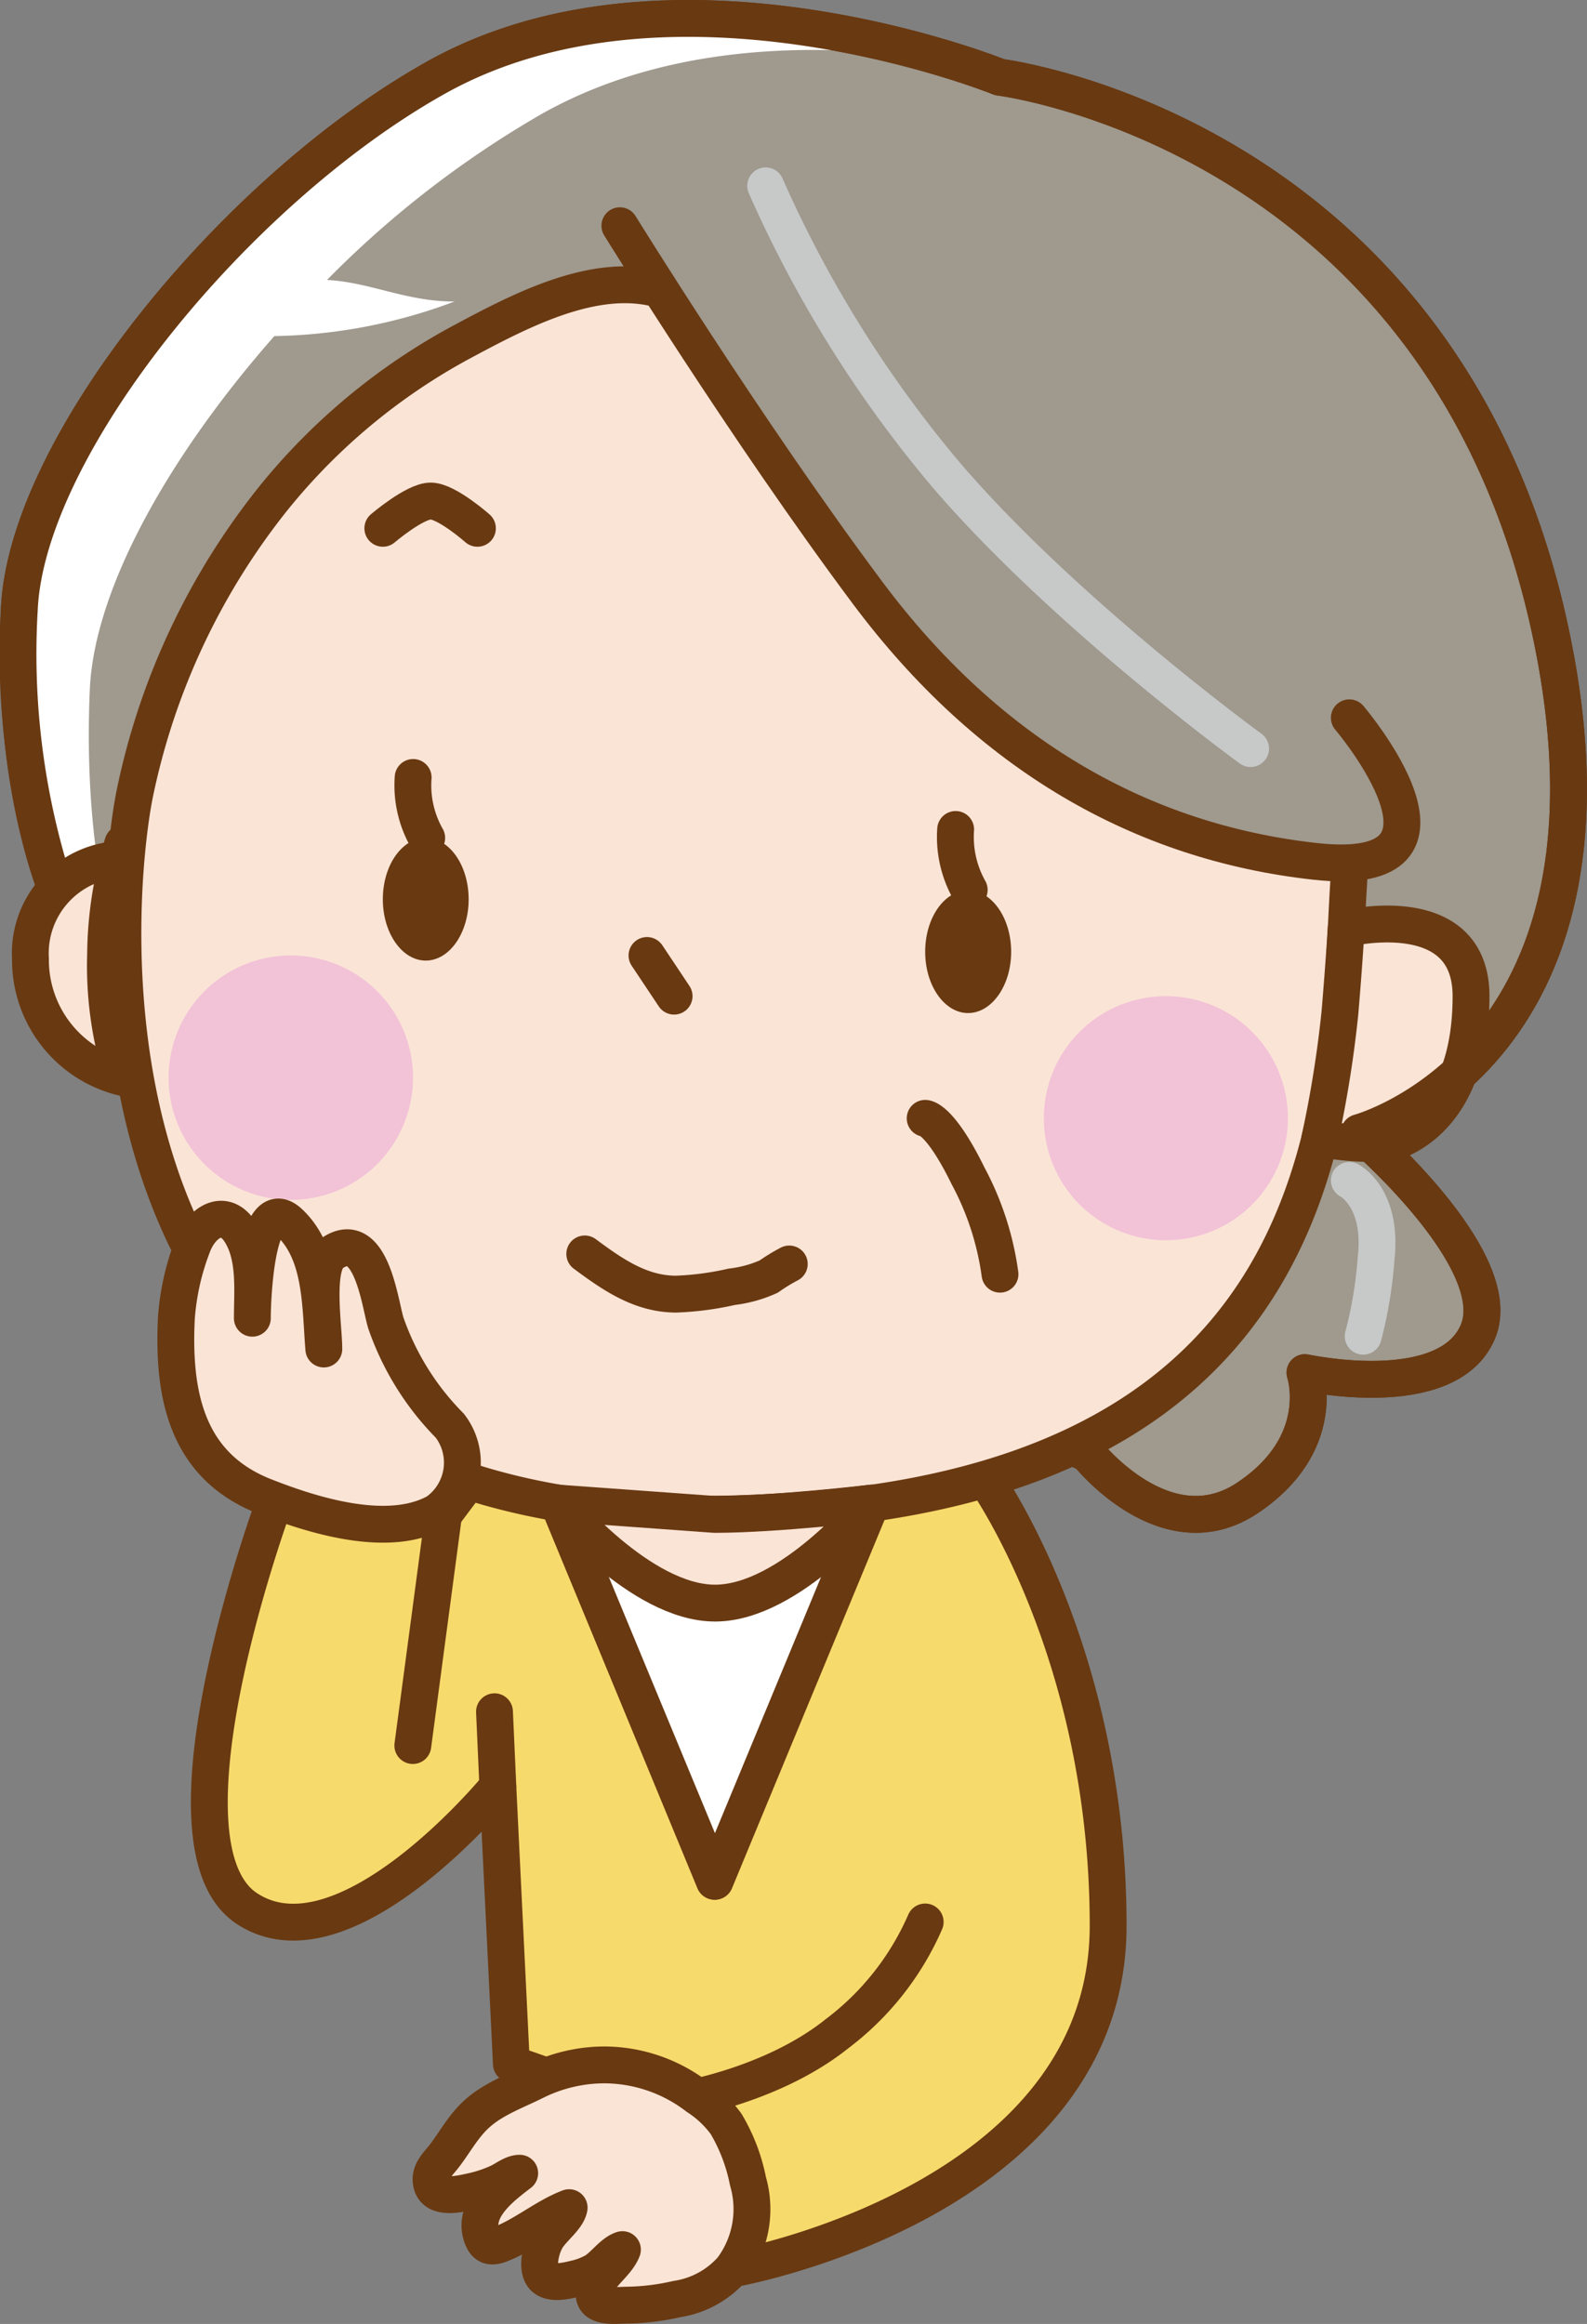 <svg xmlns="http://www.w3.org/2000/svg" viewBox="0 0 99.49 145.69"><rect x="0" y="0" width="99.49" height="145.69" fill="#808080" stroke="none"/><defs><style>.cls-1{fill:#9f998e;}.cls-2,.cls-6{fill:none;stroke-linecap:round;stroke-linejoin:round;stroke-width:2.31px;}.cls-2{stroke:#693911;}.cls-3{fill:#fff;}.cls-4{fill:#f7da6c;}.cls-5{fill:#fae4d6;}.cls-6{stroke:#c7c8c8;}.cls-7{fill:#f2c2d7;}.cls-8{fill:#693911;}</style></defs><g id="レイヤー_2" data-name="レイヤー 2"><g id="レイヤー_1-2" data-name="レイヤー 1"><path class="cls-1" d="M62.67,4.84s-20.41-8.29-35.29,0c-12.55,7-25.72,23.07-26.17,33.37-.78,18.17,6.71,25.3,6.71,25.3L68.2,91.15s4.89,6.17,10,2.76,3.61-7.86,3.61-7.86S90.73,88,92.65,83.5,85.21,71,85.21,71s17.43-4.68,12.11-30.83C90.85,8.31,62.67,4.84,62.67,4.84"/><path class="cls-2" d="M62.67,4.84s-20.41-8.29-35.29,0c-12.55,7-25.72,23.07-26.17,33.37-.78,18.17,6.71,25.3,6.71,25.3L68.2,91.15s4.89,6.17,10,2.76,3.61-7.86,3.61-7.86S90.73,88,92.65,83.5,85.21,71,85.21,71s17.43-4.68,12.11-30.83C90.85,8.31,62.67,4.84,62.67,4.84Z"/><path class="cls-3" d="M1.21,38.21c.45-10.3,13.62-26.37,26.17-33.37C38.93-1.59,53.8,2,59.89,3.88,52.24,2.64,42.3,2.47,34,7.12A63,63,0,0,0,20.5,17.55c2.7.14,5,1.37,8,1.35A33.5,33.5,0,0,1,17.2,21.07C10.65,28.51,5.9,36.88,5.63,43.24,5.22,52.78,6.91,59.5,8.77,63.9l-.85-.39S.43,56.38,1.21,38.21"/><path class="cls-4" d="M61.76,92.72s7.71,10.76,7.71,28-23.32,21.47-23.32,21.47a36.09,36.09,0,0,0-2.18-6.8c-1.28-2.55-11.91-6-11.91-6L31.21,112s-9.57,11.7-15.73,7.65,1.7-25.4,1.7-25.4l10.63.71,1.55-2.07L35,94.23l9.79,23.71,9.82-23.71,7.18-2.44"/><path class="cls-2" d="M61.76,92.72s7.71,10.76,7.71,28-23.32,21.47-23.32,21.47a36.09,36.09,0,0,0-2.18-6.8c-1.28-2.55-11.91-6-11.91-6L31.21,112s-9.57,11.7-15.73,7.65,1.7-25.4,1.7-25.4l10.63.71,1.55-2.07L35,94.23l9.79,23.71,9.82-23.71,7.18-2.44"/><path class="cls-5" d="M84.57,55C83.72,68.19,85,94.94,44,94.94S7.19,55.86,8.46,49.7a43.77,43.77,0,0,1,8.63-18.4A38.8,38.8,0,0,1,29,21.41c4.79-2.57,10.9-5.71,15.5-1.49a37.24,37.24,0,0,1,3.08,3.44c4,4.7,7.75,9.46,12,13.79a56.69,56.69,0,0,0,13.93,10,51.1,51.1,0,0,0,6.09,2.58C83,51,84.83,51,84.57,55"/><path class="cls-2" d="M84.57,55C83.72,68.19,85,94.94,44,94.94S7.19,55.86,8.46,49.7a43.77,43.77,0,0,1,8.63-18.4A38.8,38.8,0,0,1,29,21.41c4.79-2.57,10.9-5.71,15.5-1.49a37.24,37.24,0,0,1,3.08,3.44c4,4.7,7.75,9.46,12,13.79a56.69,56.69,0,0,0,13.93,10,51.1,51.1,0,0,0,6.09,2.58C83,51,84.83,51,84.57,55Z"/><path class="cls-1" d="M84.59,45s8.69,10.2-2.15,9S62,47.36,54.38,37.15s-15.52-23-15.52-23"/><path class="cls-2" d="M84.59,45s8.69,10.2-2.15,9S62,47.36,54.38,37.15s-15.52-23-15.52-23"/><path class="cls-6" d="M48,11.65A75.27,75.27,0,0,0,59.27,29.72C66.71,38.43,78.4,46.93,78.4,46.93"/><path class="cls-5" d="M84.39,58.21s7.83-1.92,7.83,4.24-2.85,8.24-4.33,8.93-5.15,0-5.15,0A71.6,71.6,0,0,0,84,63.5c.24-3.19.36-5.29.36-5.29"/><path class="cls-2" d="M84.39,58.21s7.83-1.92,7.83,4.24-2.85,8.24-4.33,8.93-5.15,0-5.15,0A71.6,71.6,0,0,0,84,63.5C84.27,60.31,84.39,58.21,84.39,58.21Z"/><path class="cls-5" d="M7.7,53.87a5.89,5.89,0,0,0-5.79,6.24A7.58,7.58,0,0,0,7.7,67.55a23,23,0,0,1-1.08-7.74A24.22,24.22,0,0,1,7.7,52.88"/><path class="cls-2" d="M7.7,53.87a5.89,5.89,0,0,0-5.79,6.24A7.58,7.58,0,0,0,7.7,67.55a23,23,0,0,1-1.08-7.74A24.22,24.22,0,0,1,7.7,52.88"/><path class="cls-7" d="M65.44,70.11a7.65,7.65,0,1,0,7.65-7.66,7.65,7.65,0,0,0-7.65,7.66"/><path class="cls-7" d="M10.57,67.55a7.66,7.66,0,1,0,7.65-7.65,7.66,7.66,0,0,0-7.65,7.65"/><path class="cls-2" d="M29.93,33.12S28,31.41,27,31.41s-3,1.71-3,1.71"/><line class="cls-2" x1="40.56" y1="59.9" x2="42.26" y2="62.45"/><path class="cls-2" d="M59.91,52a6.78,6.78,0,0,0,.85,3.79"/><path class="cls-8" d="M58,59.67c0,2.12,1.21,3.84,2.69,3.84s2.7-1.72,2.7-3.84-1.21-3.85-2.7-3.85S58,57.54,58,59.67"/><path class="cls-2" d="M25.9,48.74a6.69,6.69,0,0,0,.85,3.79"/><path class="cls-8" d="M24,56.38c0,2.12,1.21,3.84,2.69,3.84s2.69-1.72,2.69-3.84-1.2-3.85-2.69-3.85S24,54.25,24,56.38"/><path class="cls-6" d="M84.59,74s2.1,1.06,1.68,4.88a26.91,26.91,0,0,1-.81,4.89"/><path class="cls-3" d="M54.64,94.23l-9.82,23.71L35,94.23a48.29,48.29,0,0,0,8.93.71,88.64,88.64,0,0,0,10.68-.71"/><path class="cls-2" d="M54.64,94.23l-9.82,23.71L35,94.23a48.29,48.29,0,0,0,8.93.71A88.64,88.64,0,0,0,54.64,94.23Z"/><path class="cls-5" d="M54.64,94.23s-5.11,6.27-9.81,6.27S35,94.23,35,94.23l9.8.71c3.81,0,9.81-.71,9.81-.71"/><path class="cls-2" d="M54.64,94.23s-5.11,6.27-9.81,6.27S35,94.23,35,94.23l9.8.71C48.64,94.94,54.64,94.23,54.64,94.23Z"/><line class="cls-2" x1="27.81" y1="94.94" x2="25.88" y2="109.43"/><line class="cls-2" x1="31.21" y1="111.98" x2="31" y2="107.31"/><path class="cls-2" d="M58,120.49a17.56,17.56,0,0,1-5.52,7c-4.25,3.4-10.21,4.25-10.21,4.25"/><path class="cls-2" d="M58,70.11s.92,0,2.69,3.61a18.2,18.2,0,0,1,2,6.16"/><path class="cls-5" d="M42.43,144.13a14.74,14.74,0,0,1-3.07.38c-.73,0-2.41.27-2.07-1,.23-.89,1.39-1.59,1.73-2.48-.61.19-1.15,1-1.74,1.36a4.52,4.52,0,0,1-1.25.47c-.57.14-1.59.38-2-.17s-.12-1.8.27-2.41,1.27-1.25,1.38-1.88c-1.32.5-2.53,1.48-3.84,2.09-.81.37-1.38.6-1.67-.41-.48-1.65,1.25-2.95,2.41-3.84-.44,0-.9.38-1.3.57a8.14,8.14,0,0,1-1.53.53c-.77.17-2.37.6-2.67-.36-.25-.79.38-1.3.78-1.83.56-.73,1-1.52,1.62-2.21,1.11-1.26,2.67-1.76,4.12-2.49a9.8,9.8,0,0,1,4.31-1,9.63,9.63,0,0,1,5.81,2,6.78,6.78,0,0,1,1.8,1.7,11.3,11.3,0,0,1,1.37,3.59,6.27,6.27,0,0,1-1,5.51,5.75,5.75,0,0,1-3.44,1.88"/><path class="cls-2" d="M42.43,144.13a14.74,14.74,0,0,1-3.07.38c-.73,0-2.41.27-2.07-1,.23-.89,1.39-1.59,1.73-2.48-.61.19-1.15,1-1.74,1.36a4.52,4.52,0,0,1-1.25.47c-.57.14-1.59.38-2-.17s-.12-1.8.27-2.41,1.27-1.25,1.38-1.88c-1.32.5-2.53,1.48-3.84,2.09-.81.37-1.38.6-1.67-.41-.48-1.65,1.25-2.95,2.41-3.84-.44,0-.9.38-1.3.57a8.14,8.14,0,0,1-1.53.53c-.77.17-2.37.6-2.67-.36-.25-.79.38-1.3.78-1.83.56-.73,1-1.52,1.62-2.21,1.11-1.26,2.67-1.76,4.12-2.49a9.8,9.8,0,0,1,4.31-1,9.63,9.63,0,0,1,5.81,2,6.78,6.78,0,0,1,1.8,1.7,11.3,11.3,0,0,1,1.37,3.59,6.27,6.27,0,0,1-1,5.51A5.75,5.75,0,0,1,42.43,144.13Z"/><path class="cls-5" d="M16.53,93.79h0c3,1.19,7.79,2.71,10.85,1a3.79,3.79,0,0,0,.82-5.41,17.13,17.13,0,0,1-4-6.41c-.37-1.1-.9-6.1-3.39-4.4-1.14.77-.5,4.67-.51,6-.22-2.67-.09-6-2.16-7.93s-2.32,4.79-2.32,6c0-1.67.21-3.7-.65-5.22-1-1.82-2.55-.85-3.11.71a15.72,15.72,0,0,0-1,4.46c-.23,4.76.65,9.2,5.49,11.13"/><path class="cls-2" d="M16.53,93.79h0c3,1.19,7.79,2.71,10.85,1a3.79,3.79,0,0,0,.82-5.41,17.13,17.13,0,0,1-4-6.41c-.37-1.1-.9-6.1-3.39-4.4-1.14.77-.5,4.67-.51,6-.22-2.67-.09-6-2.16-7.93s-2.32,4.79-2.32,6c0-1.67.21-3.7-.65-5.22-1-1.82-2.55-.85-3.11.71a15.72,15.72,0,0,0-1,4.46C10.81,87.42,11.69,91.86,16.53,93.79Z"/><path class="cls-2" d="M49.48,79.24a11.42,11.42,0,0,0-1.29.79,7.85,7.85,0,0,1-2.32.64,18.65,18.65,0,0,1-3.48.46c-2.24,0-4-1.24-5.73-2.52"/><path class="cls-2" d="M68.2,91.15s4.89,6.17,10,2.76,3.61-7.86,3.61-7.86S90.73,88,92.64,83.5,85.21,71,85.21,71s17.43-4.68,12.11-30.83C90.85,8.3,62.67,4.84,62.67,4.84s-20.41-8.29-35.29,0c-12.55,7-25.72,23.07-26.17,33.37A47.5,47.5,0,0,0,3,54.2"/></g></g></svg>